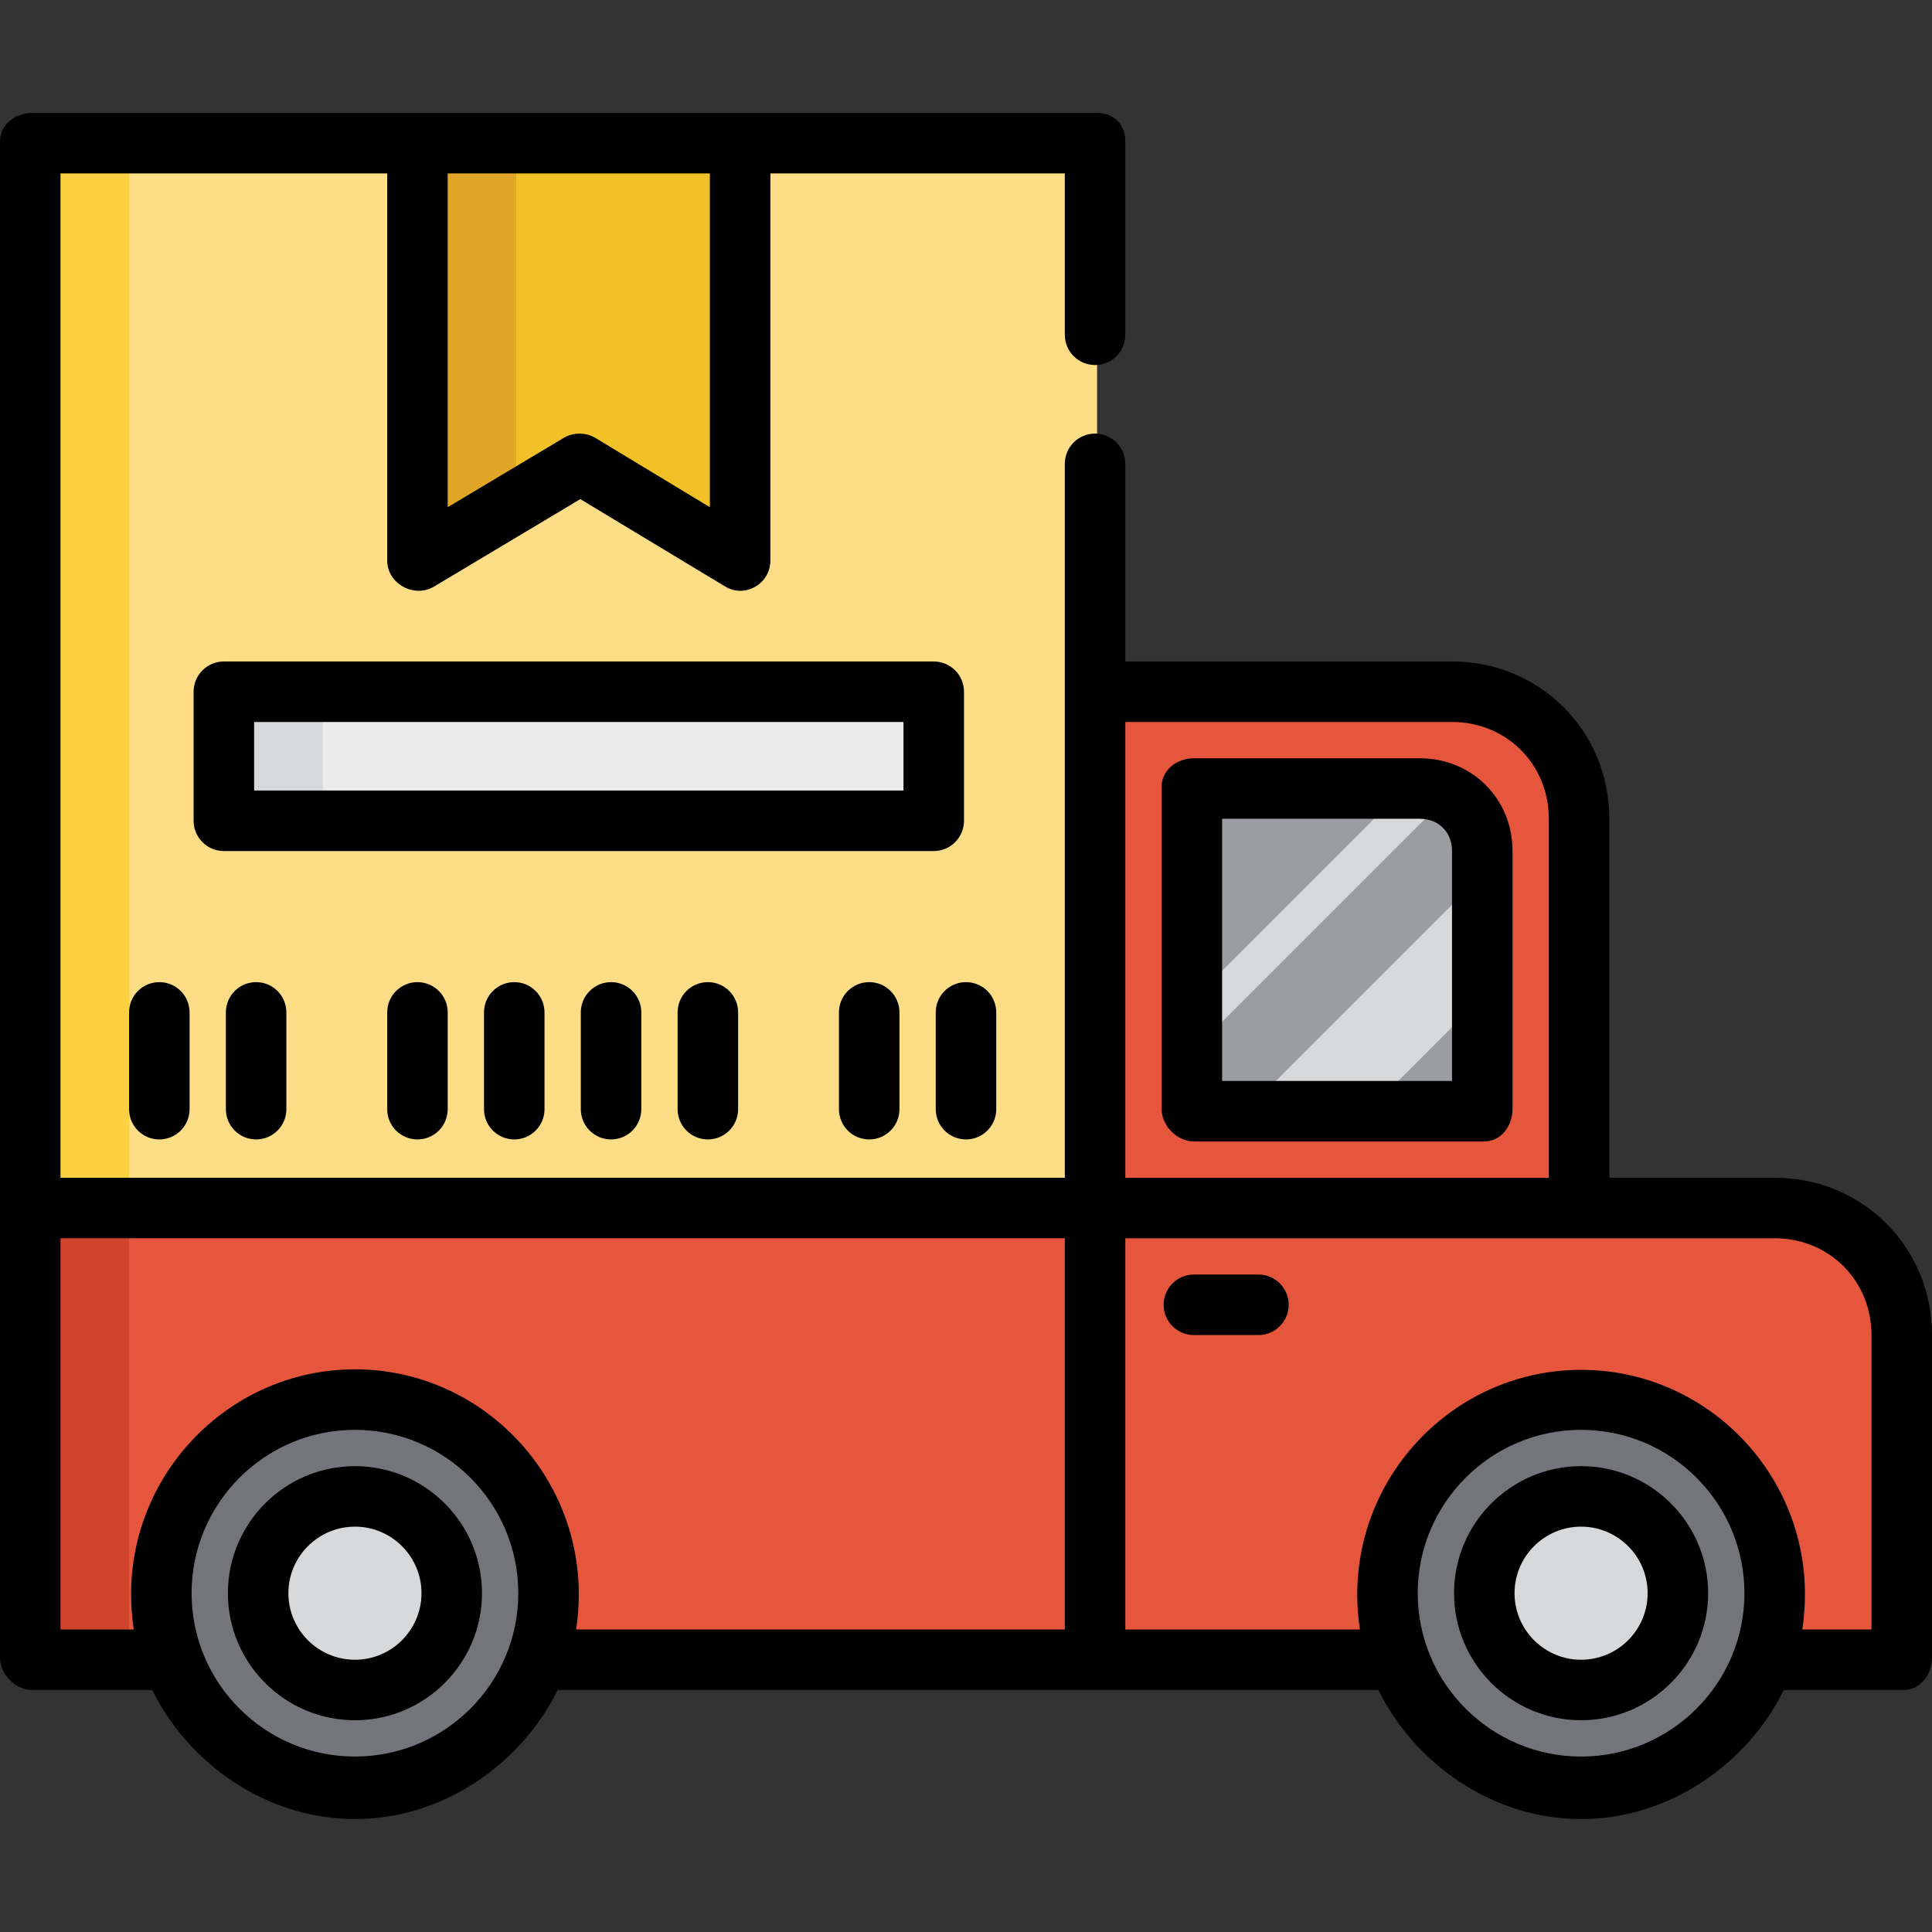 <svg xmlns="http://www.w3.org/2000/svg" xmlns:xlink="http://www.w3.org/1999/xlink" id="Layer_1" viewBox="0 0 512 512" xml:space="preserve"><rect x="0" y="0" width="512" height="512" fill="#333333" stroke="none"/><g>	<path style="fill:#E5563C;" d="M419.006,439.315H290.739V182.781h94.063c18.891,0,34.205,15.314,34.205,34.205V439.315z"></path>	<path style="fill:#E5563C;" d="M504.518,439.315H290.739V319.599h179.574c18.891,0,34.205,15.314,34.205,34.205V439.315z"></path>	<rect x="8.551" y="319.599" style="fill:#E5563C;" width="282.188" height="119.716"></rect></g><rect x="8.551" y="319.599" style="fill:#CF442B;" width="25.653" height="119.716"></rect><circle style="fill:#74757B;" cx="419.006" cy="422.213" r="51.307"></circle><circle style="fill:#D7D8D9;" cx="419.006" cy="422.213" r="25.653"></circle><circle style="fill:#74757B;" cx="94.063" cy="422.213" r="51.307"></circle><g>	<circle style="fill:#D7D8D9;" cx="94.063" cy="422.213" r="25.653"></circle>	<circle style="fill:#D7D8D9;" cx="94.063" cy="422.213" r="25.653"></circle>	<path style="fill:#D7D8D9;" d="M393.353,293.946h-76.96v-85.511h59.858c9.446,0,17.102,7.656,17.102,17.102V293.946z"></path></g><g>	<path style="fill:#9B9DA1;" d="M384.241,210.42l-67.848,67.848v15.677h14.252l62.709-62.709v-5.7  C393.353,218.979,389.658,213.29,384.241,210.42z"></path>	<polygon style="fill:#9B9DA1;" points="316.392,208.434 316.392,264.73 372.688,208.434  "></polygon>	<polygon style="fill:#9B9DA1;" points="393.353,293.946 393.353,263.661 363.068,293.946  "></polygon></g><rect x="8.551" y="37.411" style="fill:#FDDD85;" width="282.188" height="282.188"></rect><rect x="8.551" y="37.411" style="fill:#FDD042;" width="25.653" height="282.188"></rect><polygon style="fill:#F2C127;" points="196.676,148.576 153.921,122.923 111.165,148.576 111.165,37.411 196.676,37.411 "></polygon><polygon style="fill:#E1A527;" points="136.818,37.411 111.165,37.411 111.165,148.576 136.818,133.184 "></polygon><rect x="59.858" y="182.781" style="fill:#EBEBEC;" width="188.125" height="34.205"></rect><rect x="59.858" y="182.781" style="fill:#D7D8D9;" width="25.653" height="34.205"></rect><path d="M470.313,312.117h-43.825v-95.132c0-23.281-18.406-41.687-41.687-41.687h-86.58v-52.376c0-4.427-3.588-8.017-8.017-8.017 s-8.017,3.589-8.017,8.017v189.194H16.033V45.962h86.58v102.614c0,6.11,7.158,10.023,12.409,6.874l38.764-23.179l38.431,23.179 c5.255,3.152,11.941-0.771,11.941-6.874V45.962h78.029v42.756c0,4.427,3.588,8.017,8.017,8.017s8.017-3.589,8.017-8.017V37.411 c0-4.427-3.054-7.482-7.482-7.482H8.551C4.124,29.929,0,32.984,0,37.411v401.904c0,4.427,4.124,8.551,8.551,8.551h31.786 c9.476,19.24,29.99,34.205,53.726,34.205s44.25-14.965,53.726-34.205h217.491c9.476,19.24,29.99,34.205,53.726,34.205 s44.25-14.965,53.726-34.205h31.787c4.428,0,7.482-4.124,7.482-8.551v-85.511C512,330.523,493.594,312.117,470.313,312.117z  M188.125,45.962v88.454l-30.347-18.369c-2.514-1.508-5.869-1.508-8.383,0l-30.748,18.369V45.962H188.125z M384.802,191.332 c14.441,0,25.653,11.214,25.653,25.653v95.132H298.221V191.332H384.802z M94.063,465.503c-23.871,0-43.29-19.42-43.29-43.29 s19.42-43.29,43.29-43.29s43.29,19.42,43.29,43.29S117.933,465.503,94.063,465.503z M94.063,362.889 c-32.711,0-59.324,26.879-59.324,59.591c0,3.089,0.238,6.146,0.696,9.353H16.033V328.15h266.154v103.683H152.69 c0.457-3.207,0.696-6.264,0.696-9.353C153.386,389.769,126.774,362.889,94.063,362.889z M419.006,465.503 c-23.871,0-43.29-19.42-43.29-43.29s19.42-43.29,43.29-43.29c23.871,0,43.29,19.42,43.29,43.29S442.877,465.503,419.006,465.503z  M495.967,431.833h-18.333c0.458-3.207,0.696-6.264,0.696-9.353c0-32.711-26.612-59.457-59.324-59.457s-59.324,26.812-59.324,59.525 c0,3.089,0.238,6.08,0.696,9.287h-62.157V328.151h172.092c14.441,0,25.653,11.214,25.653,25.653V431.833z"></path><path d="M419.006,388.543c-18.566,0-33.67,15.105-33.67,33.67s15.105,33.67,33.67,33.67c18.566,0,33.67-15.105,33.67-33.67 S437.572,388.543,419.006,388.543z M419.006,439.85c-9.725,0-17.637-7.912-17.637-17.637s7.912-17.637,17.637-17.637 c9.725,0,17.637,7.912,17.637,17.637S428.731,439.85,419.006,439.85z"></path><path d="M94.063,388.543c-18.566,0-33.67,15.105-33.67,33.67s15.105,33.67,33.67,33.67s33.67-15.105,33.67-33.67 S112.628,388.543,94.063,388.543z M94.063,439.85c-9.725,0-17.637-7.912-17.637-17.637s7.912-17.637,17.637-17.637 s17.637,7.912,17.637,17.637S103.787,439.85,94.063,439.85z"></path><path d="M333.495,337.77h-17.102c-4.428,0-8.017,3.589-8.017,8.017c0,4.427,3.588,8.017,8.017,8.017h17.102 c4.428,0,8.017-3.589,8.017-8.017C341.511,341.36,337.923,337.77,333.495,337.77z"></path><path d="M316.392,302.497h76.96c4.428,0,7.482-4.124,7.482-8.551v-68.409c0-13.851-10.734-24.585-24.585-24.585h-59.858 c-4.428,0-8.551,3.055-8.551,7.482v85.511C307.841,298.373,311.964,302.497,316.392,302.497z M323.875,216.985h52.376 c5.01,0,8.551,3.541,8.551,8.551v60.927h-60.927V216.985z"></path><path d="M34.205,268.292v25.653c0,4.427,3.589,8.017,8.017,8.017s8.017-3.589,8.017-8.017v-25.653c0-4.427-3.589-8.017-8.017-8.017 S34.205,263.865,34.205,268.292z"></path><path d="M59.858,268.292v25.653c0,4.427,3.589,8.017,8.017,8.017s8.017-3.589,8.017-8.017v-25.653c0-4.427-3.589-8.017-8.017-8.017 S59.858,263.865,59.858,268.292z"></path><path d="M222.33,268.292v25.653c0,4.427,3.589,8.017,8.017,8.017s8.017-3.589,8.017-8.017v-25.653c0-4.427-3.589-8.017-8.017-8.017 S222.33,263.865,222.33,268.292z"></path><path d="M256,301.962c4.428,0,8.017-3.589,8.017-8.017v-25.653c0-4.427-3.588-8.017-8.017-8.017c-4.427,0-8.017,3.589-8.017,8.017 v25.653C247.983,298.373,251.573,301.962,256,301.962z"></path><path d="M102.614,268.292v25.653c0,4.427,3.589,8.017,8.017,8.017c4.427,0,8.017-3.589,8.017-8.017v-25.653 c0-4.427-3.589-8.017-8.017-8.017C106.203,260.276,102.614,263.865,102.614,268.292z"></path><path d="M128.267,268.292v25.653c0,4.427,3.589,8.017,8.017,8.017c4.427,0,8.017-3.589,8.017-8.017v-25.653 c0-4.427-3.589-8.017-8.017-8.017C131.857,260.276,128.267,263.865,128.267,268.292z"></path><path d="M153.921,268.292v25.653c0,4.427,3.589,8.017,8.017,8.017s8.017-3.589,8.017-8.017v-25.653c0-4.427-3.589-8.017-8.017-8.017 S153.921,263.865,153.921,268.292z"></path><path d="M179.574,268.292v25.653c0,4.427,3.589,8.017,8.017,8.017s8.017-3.589,8.017-8.017v-25.653c0-4.427-3.589-8.017-8.017-8.017 S179.574,263.865,179.574,268.292z"></path><path d="M255.466,183.315c0-4.427-3.589-8.017-8.017-8.017H59.324c-4.427,0-8.017,3.589-8.017,8.017v34.205 c0,4.427,3.589,8.017,8.017,8.017h188.125c4.427,0,8.017-3.589,8.017-8.017V183.315z M239.432,209.503H67.34v-18.171h172.092 V209.503z"></path></svg>